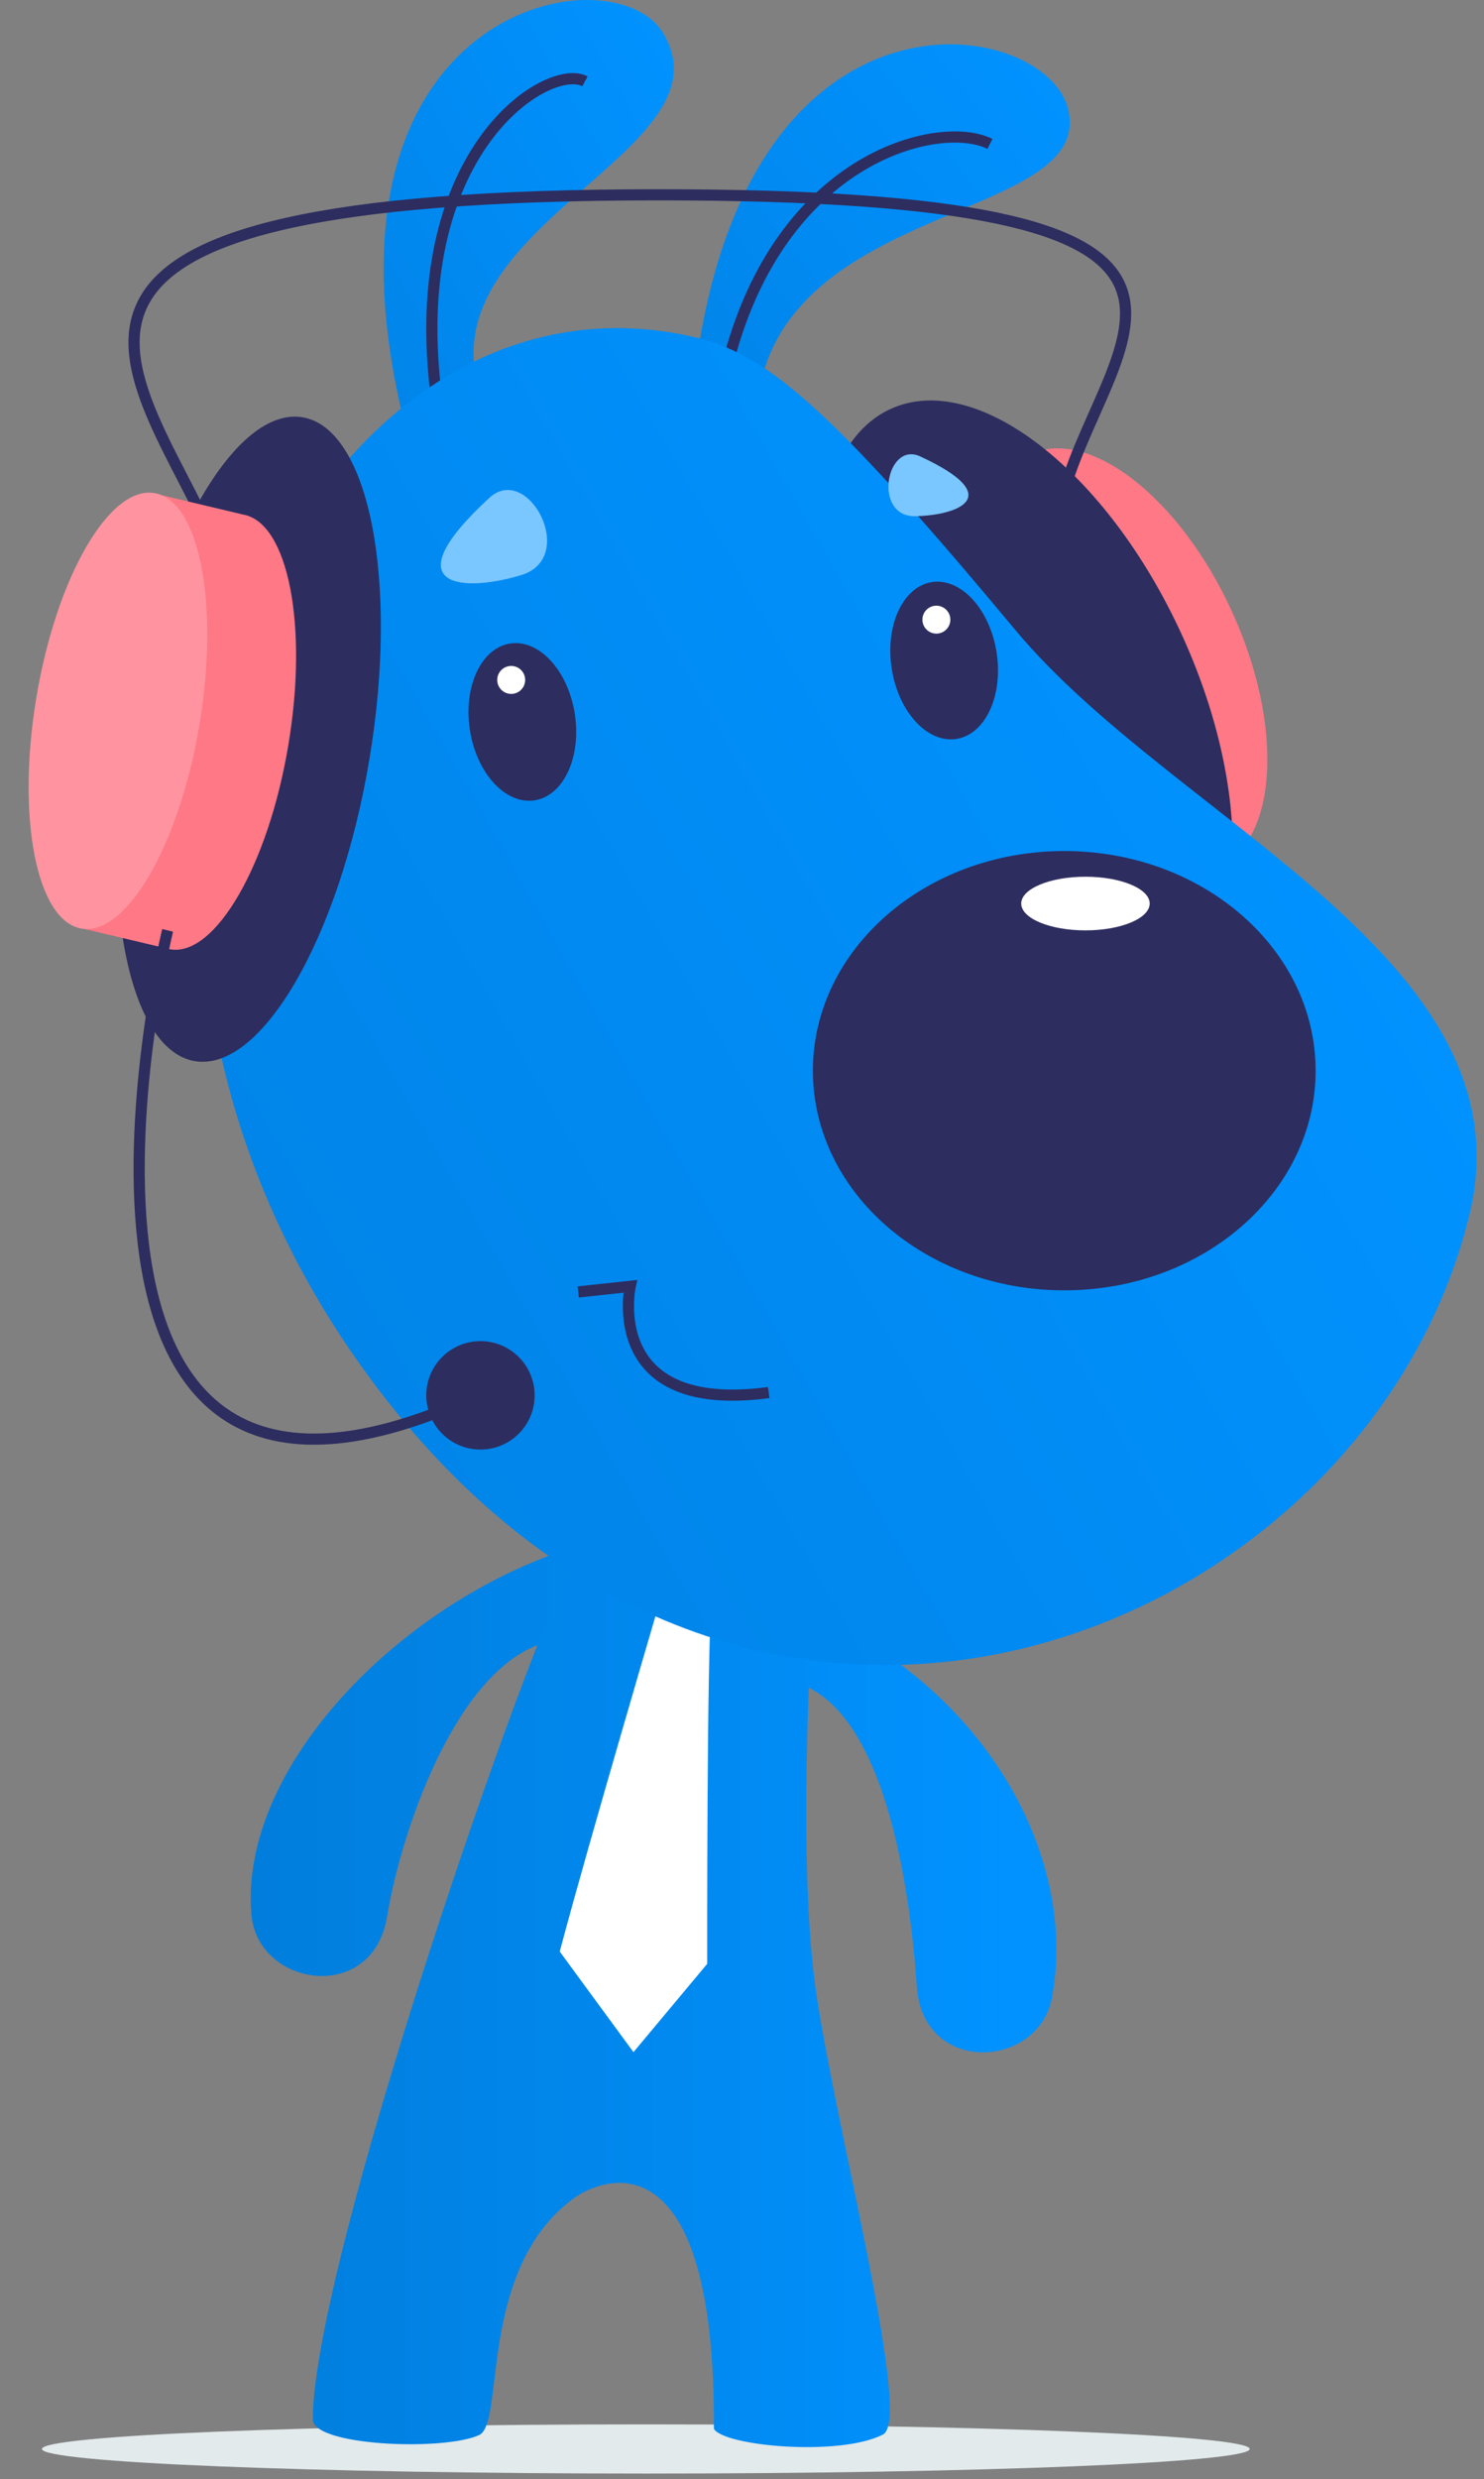 <svg width="112" height="187" viewBox="0 0 112 187" fill="none" xmlns="http://www.w3.org/2000/svg">
    <rect x="0" y="0" width="112" height="187" fill="#808080" stroke="none"/>
    <path
        d="M48.741 186.585C73.911 186.585 94.315 185.755 94.315 184.73C94.315 183.706 73.911 182.875 48.741 182.875C23.57 182.875 3.166 183.706 3.166 184.73C3.166 185.755 23.57 186.585 48.741 186.585Z"
        fill="#E2EAEC" />
    <path
        d="M60.671 121.484C73.825 126.754 81.456 139.655 79.39 150.701C78.378 156.055 69.651 156.603 69.188 149.816C68.724 143.028 66.869 127.977 59.322 126.754"
        fill="url(#paint0_linear_911_11835)" />
    <path
        d="M44.06 116.469C30.485 120.432 18.005 133.248 18.975 144.421C19.439 149.859 28.123 151.25 29.22 144.547C30.316 137.844 34.953 124.142 42.584 123.636"
        fill="url(#paint1_linear_911_11835)" />
    <path
        d="M43.214 118.117C40.136 123.008 23.609 170.69 23.609 182.495C23.609 184.519 33.559 184.898 36.173 183.675C38.112 182.748 36.047 171.238 43.214 165.884C45.785 163.987 54.007 161.373 53.88 183.212C54.639 184.519 63.408 185.32 66.654 183.633C68.931 182.411 62.733 159.223 61.469 149.357C60.246 139.661 61.216 123.724 61.216 123.724"
        fill="url(#paint2_linear_911_11835)" />
    <path
        d="M50.212 119.383C50.212 119.383 44.521 138.65 42.244 147.208L47.809 154.797L53.374 148.136C53.374 148.136 53.332 125.032 53.712 120.352"
        fill="white" />
    <path
        d="M91.967 65.393C96.456 63.339 96.905 54.705 92.97 46.109C89.036 37.513 82.207 32.21 77.719 34.264C73.231 36.319 72.781 44.953 76.716 53.549C80.65 62.145 87.478 67.448 91.967 65.393Z"
        fill="#FF7886" />
    <path
        d="M87.706 75.626C94.185 72.66 94.849 60.233 89.189 47.868C83.53 35.504 73.69 27.884 67.211 30.849C60.733 33.815 60.068 46.242 65.728 58.607C71.387 70.971 81.227 78.591 87.706 75.626Z"
        fill="#2D2D5F" />
    <path
        d="M30.483 31.772C22.852 0.49 46.124 -3.768 50.003 2.429C55.526 11.325 32.169 16.89 36.217 29.58"
        fill="url(#paint3_linear_911_11835)" />
    <path d="M33.145 31.389C29.983 11.742 41.282 4.617 44.149 6.135" stroke="#2D2D5F"
        stroke-width="0.843" stroke-miterlimit="10" />
    <path
        d="M52.326 29.247C55.783 -2.753 78.929 1.168 80.615 8.251C82.639 16.683 59.114 15.123 57.175 30.216"
        fill="url(#paint4_linear_911_11835)" />
    <path d="M54.645 28.607C58.312 11.869 70.876 8.918 74.713 10.857" stroke="#2D2D5F"
        stroke-width="0.843" stroke-miterlimit="10" />
    <path
        d="M52.663 25.49C22.392 18.154 -0.29 66.89 28.547 104.792C57.342 142.609 103.338 123.216 110.927 91.512C115.48 72.329 88.667 62 76.609 47.497C63.245 31.476 58.185 26.839 52.663 25.49Z"
        fill="url(#paint5_linear_911_11835)" />
    <path d="M58.017 105.042C45.453 106.728 47.562 97.031 47.562 97.031L43.641 97.453"
        stroke="#2D2D5F" stroke-width="0.843" stroke-miterlimit="10" />
    <path
        d="M36.936 37.549C29.389 44.505 35.165 44.674 39.381 43.367C43.639 42.018 39.845 34.893 36.936 37.549Z"
        fill="#7AC6FF" />
    <path
        d="M69.447 34.427C76.109 37.505 72.188 38.896 69.025 38.938C65.863 38.938 66.875 33.246 69.447 34.427Z"
        fill="#7AC6FF" />
    <path
        d="M72.185 55.739C74.37 55.395 75.726 52.469 75.213 49.203C74.7 45.937 72.513 43.567 70.328 43.91C68.143 44.253 66.787 47.179 67.3 50.446C67.812 53.712 70 56.082 72.185 55.739Z"
        fill="#2D2D5F" />
    <path
        d="M40.351 60.371C42.536 60.028 43.892 57.102 43.379 53.836C42.866 50.569 40.679 48.2 38.494 48.543C36.309 48.886 34.953 51.812 35.466 55.078C35.978 58.345 38.166 60.714 40.351 60.371Z"
        fill="#2D2D5F" />
    <path
        d="M80.321 97.333C90.799 97.333 99.293 89.915 99.293 80.764C99.293 71.613 90.799 64.195 80.321 64.195C69.844 64.195 61.35 71.613 61.35 80.764C61.35 89.915 69.844 97.333 80.321 97.333Z"
        fill="#2D2D5F" />
    <path
        d="M81.921 70.18C84.598 70.18 86.769 69.274 86.769 68.156C86.769 67.039 84.598 66.133 81.921 66.133C79.243 66.133 77.072 67.039 77.072 68.156C77.072 69.274 79.243 70.18 81.921 70.18Z"
        fill="white" />
    <path
        d="M38.581 52.343C39.164 52.343 39.636 51.871 39.636 51.288C39.636 50.706 39.164 50.234 38.581 50.234C37.999 50.234 37.527 50.706 37.527 51.288C37.527 51.871 37.999 52.343 38.581 52.343Z"
        fill="white" />
    <path
        d="M70.669 47.796C71.252 47.796 71.724 47.324 71.724 46.742C71.724 46.16 71.252 45.688 70.669 45.688C70.087 45.688 69.615 46.16 69.615 46.742C69.615 47.324 70.087 47.796 70.669 47.796Z"
        fill="white" />
    <path
        d="M14.705 80.045C19.734 80.887 25.631 70.697 27.877 57.286C30.122 43.874 27.864 32.319 22.835 31.477C17.806 30.636 11.909 40.825 9.664 54.237C7.419 67.649 9.676 79.203 14.705 80.045Z"
        fill="#2D2D5F" />
    <path
        d="M15.607 39.696C9.704 27.175 -2.143 14.695 49.672 14.695C97.818 14.695 83.905 24.771 80.322 36.998"
        stroke="#2D2D5F" stroke-width="0.843" stroke-miterlimit="10" />
    <path
        d="M18.343 38.813L11.598 37.211L6.117 70.011L12.863 71.613C16.235 72.161 20.241 65.289 21.758 56.225C23.276 47.203 21.758 39.403 18.343 38.813Z"
        fill="#FF7886" />
    <path
        d="M6.153 70.044C9.552 70.613 13.539 63.721 15.057 54.649C16.575 45.578 15.051 37.763 11.652 37.194C8.253 36.625 4.267 43.518 2.749 52.589C1.23 61.66 2.755 69.475 6.153 70.044Z"
        fill="#FF94A0" />
    <path d="M12.65 70.18C12.65 70.18 0.17 121.277 35.374 105.552" stroke="#2D2D5F"
        stroke-width="0.843" stroke-miterlimit="10" />
    <path
        d="M36.261 109.343C38.52 109.343 40.351 107.512 40.351 105.254C40.351 102.995 38.52 101.164 36.261 101.164C34.003 101.164 32.172 102.995 32.172 105.254C32.172 107.512 34.003 109.343 36.261 109.343Z"
        fill="#2D2D5F" />
    <defs>
        <linearGradient id="paint0_linear_911_11835" x1="11.69" y1="138.156" x2="75.531"
            y2="138.156" gradientUnits="userSpaceOnUse">
            <stop stop-color="#017CD9" />
            <stop offset="1" stop-color="#0192FF" />
        </linearGradient>
        <linearGradient id="paint1_linear_911_11835" x1="13.798" y1="132.744" x2="77.639"
            y2="132.744" gradientUnits="userSpaceOnUse">
            <stop stop-color="#017CD9" />
            <stop offset="1" stop-color="#0192FF" />
        </linearGradient>
        <linearGradient id="paint2_linear_911_11835" x1="12.951" y1="151.366" x2="76.793"
            y2="151.366" gradientUnits="userSpaceOnUse">
            <stop stop-color="#017CD9" />
            <stop offset="1" stop-color="#0192FF" />
        </linearGradient>
        <linearGradient id="paint3_linear_911_11835" x1="25.162" y1="22.408" x2="52.509"
            y2="6.846" gradientUnits="userSpaceOnUse">
            <stop stop-color="#0185E9" />
            <stop offset="1" stop-color="#0192FF" />
        </linearGradient>
        <linearGradient id="paint4_linear_911_11835" x1="49.93" y1="26.173" x2="77.903"
            y2="4.164" gradientUnits="userSpaceOnUse">
            <stop stop-color="#0185E9" />
            <stop offset="1" stop-color="#0192FF" />
        </linearGradient>
        <linearGradient id="paint5_linear_911_11835" x1="22.811" y1="95.973" x2="95.538"
            y2="54.588" gradientUnits="userSpaceOnUse">
            <stop stop-color="#0185E9" />
            <stop offset="1" stop-color="#0192FF" />
        </linearGradient>
    </defs>
</svg>
    